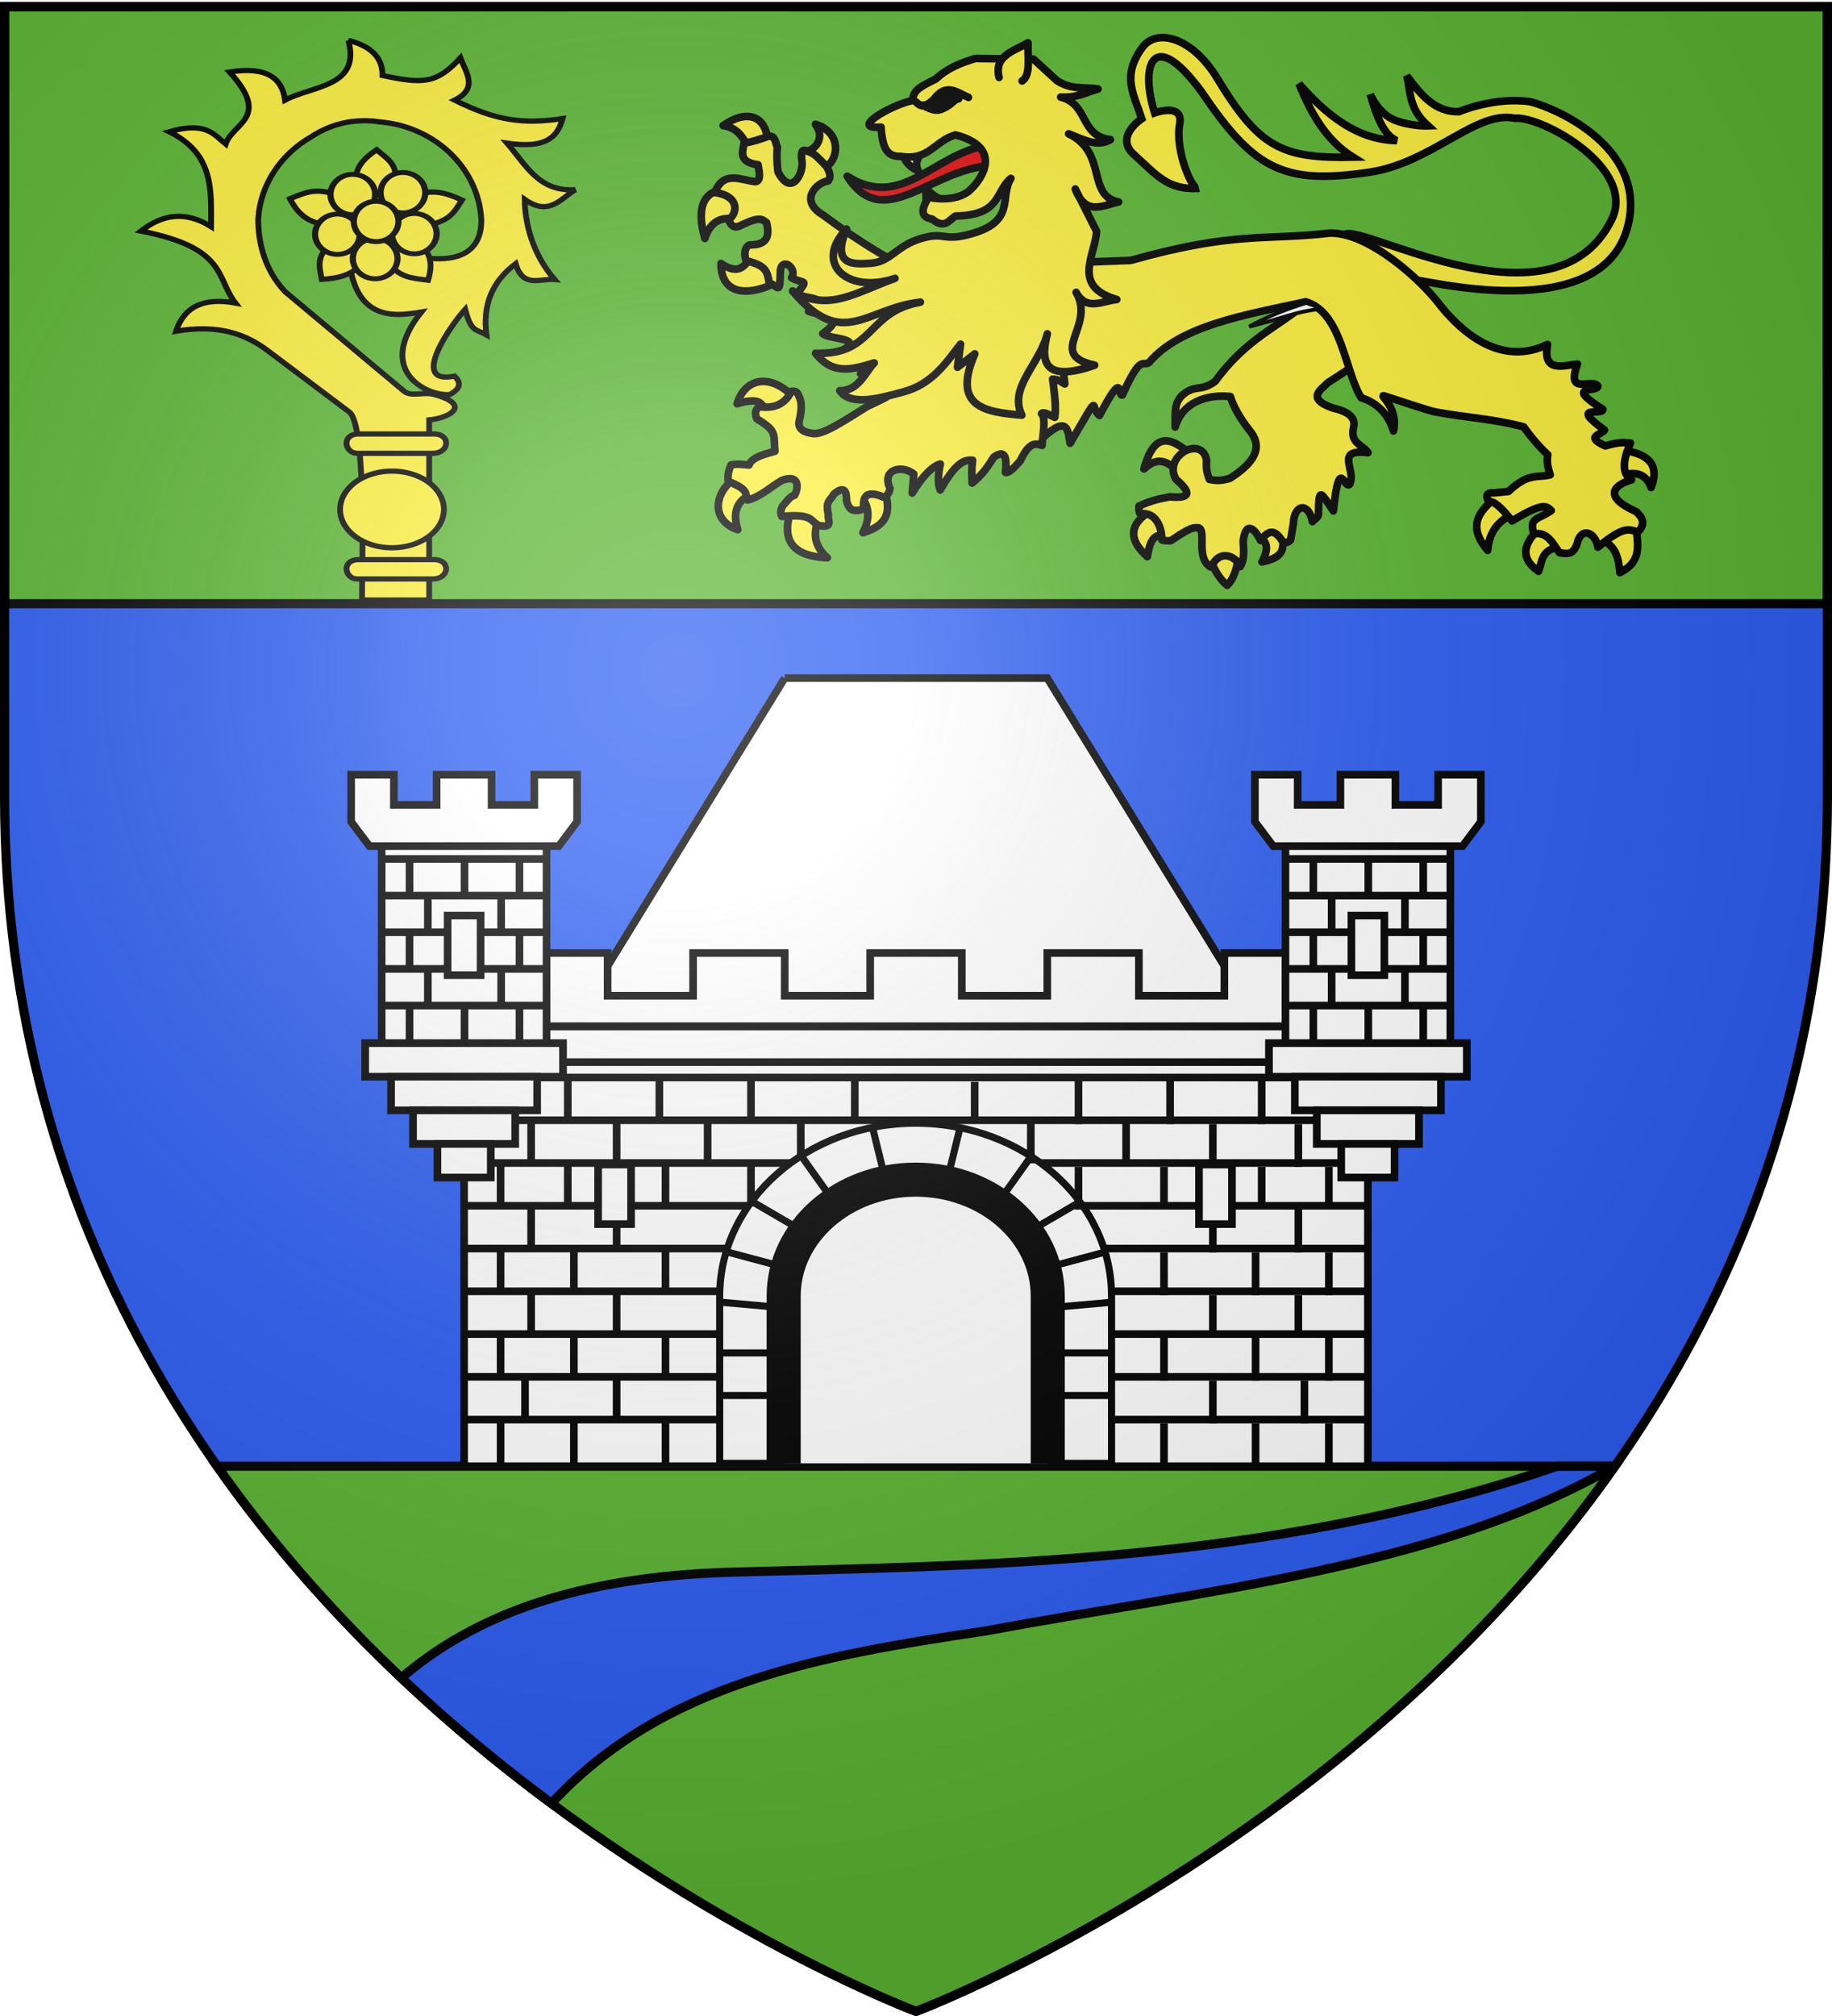 <svg xmlns="http://www.w3.org/2000/svg" xmlns:xlink="http://www.w3.org/1999/xlink" height="660" width="600" version="1.0"><defs><radialGradient xlink:href="#a" id="g" gradientUnits="userSpaceOnUse" gradientTransform="matrix(1.353 0 0 1.349 -77.63 -85.747)" cx="221.445" cy="226.331" fx="221.445" fy="226.331" r="300"/><linearGradient id="a"><stop style="stop-color:white;stop-opacity:.314" offset="0"/><stop offset=".19" style="stop-color:white;stop-opacity:.251"/><stop style="stop-color:#6b6b6b;stop-opacity:.125" offset=".6"/><stop style="stop-color:black;stop-opacity:.125" offset="1"/></linearGradient></defs><g style="display:inline"><path d="M300 658.5s298.5-112.32 298.5-397.772V2.176H1.5v258.552C1.5 546.18 300 658.5 300 658.5z" style="fill:#2b5df2;fill-opacity:1;fill-rule:evenodd;stroke:none;stroke-width:1px;stroke-linecap:butt;stroke-linejoin:miter;stroke-opacity:1;display:inline"/><path style="opacity:1;fill:#5ab532;fill-opacity:1;stroke:#000;stroke-width:3;stroke-miterlimit:4;stroke-dasharray:none;stroke-opacity:1" d="M1.5 2.142h597v195.5H1.5zM71.094 480C159.298 605.556 300 658.5 300 658.5S440.702 605.556 528.906 480H71.094z"/><path style="opacity:1;fill:#2b5df2;fill-opacity:1;stroke:#000;stroke-width:3;stroke-miterlimit:4;stroke-dasharray:none;stroke-opacity:1" d="M510 480c-94.457 32.507-193.121 32.526-270.031 34.688-51.698 1.452-84.946 14.413-108.531 34.625 16.34 15.439 32.99 29.11 49.156 41.093 36.485-39.483 87.466-48.313 142.25-56.468 70.69-13.185 146.618-20.576 203.739-52.615.778-.436-3.124-1.546 2.323-1.323H510z"/><use xlink:href="#g7489" height="1052.362" width="744.094" transform="translate(-180.496 39.52)"/><use xlink:href="#g7489" height="1052.362" width="744.094" transform="translate(-281.21 -263.336)"/><use xlink:href="#g7489" height="1052.362" width="744.094" transform="translate(-806.925 -229.05)"/><use xlink:href="#g7489" height="1052.362" width="744.094" transform="translate(-489.782 -214.765)"/></g><g style="display:inline"><g style="display:inline"><path style="fill:#fcef3c;fill-opacity:1;fill-rule:evenodd;stroke:#000;stroke-width:2.5;stroke-linecap:butt;stroke-linejoin:miter;stroke-miterlimit:4;stroke-dasharray:none;stroke-opacity:1;display:inline" d="M463.011 91.697c-.205-1.276 63.745 17.068 70.544-19.596 4.421-23.844-22.972-36.34-32.303-38.794-11.758-1.736-23.394 3.243-23.394 3.243-7.8.26-12.57-5.522-17.122-11.74 1.376 5.375.454 10.53 6.962 16.397 0 0-5.458.228-10.866-1.856-5.408-2.084-8.068-8.484-8.068-8.484 2.085 7.318 4.55 13.598 8.738 15.185-13.013-.3-22.992-8.31-32.068-18.62 3.938 9.696 8.883 18.528 17.704 24.031-23.442.474-30.775-3.185-44.508-25.85-8.094-13.36-19.784-16.545-24.49-10.08-6.813 9.36-2.94 14.881-.21 23.33 0 0-9.04 5.895-2.593 11.694 7.477 6.725 10.984 11.637 21.103 11.137-1.826.898-7.683-12.167-6.08-21.065 1.29-7.164-8.202-3.675-8.202-3.675-4.874-15.471-.663-28.559 15.226-7.11 17.372 25.76 27.013 30.696 55.211 26.516 20.295-3.008 34.914-20.346 47.48-17.649 8.615-.888 40.198 16.306 31.714 33.295-19.723 39.493-87.093-2.298-87.887 5.492l23.109 14.199z"/><g style="fill:#fcef3c;fill-opacity:1;stroke:#000;stroke-width:5;stroke-linecap:round;stroke-linejoin:round;stroke-miterlimit:4;stroke-dasharray:none;stroke-opacity:1"><g style="fill:#fcef3c;fill-opacity:1;stroke:#000;stroke-width:5;stroke-linecap:round;stroke-linejoin:round;stroke-miterlimit:4;stroke-dasharray:none;stroke-opacity:1"><path d="M370.348 418.672c-.757-.409 10.795-7.444 8.59-10.554-12.166-10.39-23.678-16.2-30.678 9.572 9.986-9.293 15.908-3.68 22.088.982z" style="opacity:1;fill:#fcef3c;fill-opacity:1;fill-rule:nonzero;stroke:#000;stroke-width:5;stroke-linecap:round;stroke-linejoin:round;marker:none;marker-start:none;marker-mid:none;marker-end:none;stroke-miterlimit:4;stroke-dasharray:none;stroke-dashoffset:0;stroke-opacity:1;visibility:visible;display:inline;overflow:visible" transform="matrix(.5 0 0 .5 200.531 -55.318)"/><path d="M363.967 461.867c1.628 1.905-2.466-25.398-10.799-17.18-15.35 9.456-14.821 19.668-2.7 30.433 2.355-16.002 7.957-14.468 13.5-13.253z" style="opacity:1;fill:#fcef3c;fill-opacity:1;fill-rule:nonzero;stroke:#000;stroke-width:5;stroke-linecap:round;stroke-linejoin:round;marker:none;marker-start:none;marker-mid:none;marker-end:none;stroke-miterlimit:4;stroke-dasharray:none;stroke-dashoffset:0;stroke-opacity:1;visibility:visible;display:inline;overflow:visible" transform="matrix(.5 0 0 .5 200.531 -55.318)"/><path d="M410.107 474.874c1.215-2.802-4.352-5.085-9.77-5.373-5.419-.288-10.69 1.42-8.882 6.6 3.876 10.775 8.42 15.311 11.29 17.762 2.197-1.594 6.432-8.372 7.362-18.989z" style="opacity:1;fill:#fcef3c;fill-opacity:1;fill-rule:nonzero;stroke:#000;stroke-width:5;stroke-linecap:round;stroke-linejoin:round;marker:none;marker-start:none;marker-mid:none;marker-end:none;stroke-miterlimit:4;stroke-dasharray:none;stroke-dashoffset:0;stroke-opacity:1;visibility:visible;display:inline;overflow:visible" transform="matrix(.5 0 0 .5 200.531 -55.318)"/><path d="M439.313 460.149c.65-7.01-20.039-.25-15.707 2.208 4.331 2.458 7.325 5.986 1.963 16.199 17.299-3.31 13.094-11.398 13.744-18.407z" style="opacity:1;fill:#fcef3c;fill-opacity:1;fill-rule:nonzero;stroke:#000;stroke-width:5;stroke-linecap:round;stroke-linejoin:round;marker:none;marker-start:none;marker-mid:none;marker-end:none;stroke-miterlimit:4;stroke-dasharray:none;stroke-dashoffset:0;stroke-opacity:1;visibility:visible;display:inline;overflow:visible" transform="matrix(.5 0 0 .5 200.531 -55.318)"/></g><path d="m492.857 341.648-32.143-42.857-6.428 10.357c-18.413 15.916-38.875 22.983-59.38 51.176-8.836 6.413-11.72 2.676-18.6 6.886-8.916 5.455-7.492 13.316-7.592 23.008 4.572-16.176 20.645-21.584 36.127-19.943 1.956 6.388 5.952 13.73 12.659 22.266 4.762 6.049 10.444 16.408-12.857 31.25-2.605.784-7.158 2.256-13.572.714-2-5.01-2.148-8.908-1.785-12.5-3.053-16.933-29.002-2.667-20 12.5 11.418 9.784 7.944 12.577-3.929 11.429-6 1.082-12.03 2.197-20.357 6.071-.103 2.008-.12 3.93.714 5 12.975-1.523 14.38 13.75 14.286 17.143 1.743.4 3.407.878 6.071.357 13.232-8.99 14.574-8.51 18.066-8.224 5.236 1.901-2.33 19.983 8.006 25.724 6.519-13.556 17.544-5.644 19.122-.407 2.651-3.864 2.493-10.134 1.95-16.736 1.912-14.658 8.578-6.534 11.428-.357 6.71-8.802 10.286-5.589 14.766 1.071 3.193.456 3.534-.032 4.877-1.428l1.785-10.357c.576-13.898 10.386-13.917 12.52-1.622 1.708-1.847 3.929-2.894 3.955-4.808.259-18.75 1.395-14.362 9.77-2.182 4.048-38.307 7.273-12.429 10.898-17.817 3.977-9.567-10.244-22.815 11.786-20.357-3.538-5.327-12.31-6.073-9.286-17.143 1.135-7.074-5.427-10.116-13.928-12.143-17.708-6.305-7.334-11.964-3.215-16.428l15.368-9.98 8.918-9.663z" style="opacity:1;fill:#fcef3c;fill-opacity:1;fill-rule:nonzero;stroke:#000;stroke-width:5;stroke-linecap:round;stroke-linejoin:round;marker:none;marker-start:none;marker-mid:none;marker-end:none;stroke-miterlimit:4;stroke-dasharray:none;stroke-dashoffset:0;stroke-opacity:1;visibility:visible;display:inline;overflow:visible" transform="matrix(.5 0 0 .5 200.531 -55.318)"/></g><g style="fill:#fcef3c;fill-opacity:1;stroke:#000;stroke-width:5;stroke-linecap:round;stroke-linejoin:round;stroke-miterlimit:4;stroke-dasharray:none;stroke-opacity:1"><g style="fill:#fcef3c;fill-opacity:1;stroke:#000;stroke-width:5;stroke-linecap:round;stroke-linejoin:round;stroke-miterlimit:4;stroke-dasharray:none;stroke-opacity:1"><path d="M101.78 203.343c1.028 2.82-1.806 3.334-11.218 5.244-4.701-5.94-6.659-13.958-17.946-15.708 15.229-10.814 28.246-6.806 29.164 10.464z" style="opacity:1;fill:#fcef3c;fill-opacity:1;fill-rule:nonzero;stroke:#000;stroke-width:5;stroke-linecap:round;stroke-linejoin:round;marker:none;marker-start:none;marker-mid:none;marker-end:none;stroke-miterlimit:4;stroke-dasharray:none;stroke-dashoffset:0;stroke-opacity:1;visibility:visible;display:inline;overflow:visible" transform="matrix(.5 0 0 .5 200.531 -55.318)"/><path d="M137.93 220.613c.034 6.186-11.615-7.015-12.145-10.284 7.637-1.403 13.801-9.663 7.303-18.322 19.426 6.085 13.916 26.579 4.842 28.606z" style="opacity:1;fill:#fcef3c;fill-opacity:1;fill-rule:nonzero;stroke:#000;stroke-width:5;stroke-linecap:round;stroke-linejoin:round;marker:none;marker-start:none;marker-mid:none;marker-end:none;stroke-miterlimit:4;stroke-dasharray:none;stroke-dashoffset:0;stroke-opacity:1;visibility:visible;display:inline;overflow:visible" transform="matrix(.5 0 0 .5 200.531 -55.318)"/><path d="M80.254 254.236c8.912 1.745 4.797-21.628-7.853-19.634-12.65 1.993-17.447 11.84-11.78 32.15 3.685-11.319 10.722-14.261 19.633-12.516z" style="opacity:1;fill:#fcef3c;fill-opacity:1;fill-rule:nonzero;stroke:#000;stroke-width:5;stroke-linecap:round;stroke-linejoin:round;marker:none;marker-start:none;marker-mid:none;marker-end:none;stroke-miterlimit:4;stroke-dasharray:none;stroke-dashoffset:0;stroke-opacity:1;visibility:visible;display:inline;overflow:visible" transform="matrix(.5 0 0 .5 200.531 -55.318)"/><path d="M106.76 295.468c-.456-12.487-15.083-24.72-15.952-16.199-4.11 4.876-7.407 12.09-19.634 3.927.203 26.901 29.11 16.958 35.586 12.272z" style="opacity:1;fill:#fcef3c;fill-opacity:1;fill-rule:nonzero;stroke:#000;stroke-width:5;stroke-linecap:round;stroke-linejoin:round;marker:none;marker-start:none;marker-mid:none;marker-end:none;stroke-miterlimit:4;stroke-dasharray:none;stroke-dashoffset:0;stroke-opacity:1;visibility:visible;display:inline;overflow:visible" transform="matrix(.5 0 0 .5 200.531 -55.318)"/></g><path d="m201.273 362.933 16.667-58.336-10.354-11.87c-21.132-8.553-44.528-22.764-69.7-41.416-15.87-9.446-4.056-21.346 3.535-22.223 2.147-2.813.865-5.86-1.01-9.344-5.15-5.56-8.147-8.492-10.606-9.344-3.083-.983-6.981-4.486-5.556 6.06 1.1 7.46-6.893 23.513-15.658 6.82-.84-5.722-.909-11.937-.505-16.416-1.452-2.756-1.069-7.348-5.556-7.07-7.138 2.568-12.39 3.996-16.162 4.545-1.474 6.687-3.057 12.625 9.091 14.142.725 4.758 2.268 10.218-1.515 11.112-9.149-.696-20.961-7.919-26.769 7.071 16.439 2.323 14.95 13.708 9.092 17.678 1.515 4.882 4.377 6.06 8.586 3.535 12.794-6.071 13.328-3.198 16.162-1.515 2.091 8.47.847 14.875-11.111 14.647-2.842 1.047-4.007 5.38-2.273 10.354 13.729 3.13 13.868 7.692 15.152 14.395 6.599 2.982 6.932 8.39 7.324-8.334 1.708-8.835 11.224-.474 7.323 5.05 7.45 4.352 11.94.293 3.536 10.355 2.422 3.843 25.147 1.351 7.576 11.617 7.824 3.116 26.39 2.204 9.344 14.647 3.871 4.13 31.737 2.396 8.586 13.132 36.039 5.306 22.756 9.118 16.163 13.132l23.738 6.566 14.9 1.01z" style="opacity:1;fill:#fcef3c;fill-opacity:1;fill-rule:nonzero;stroke:#000;stroke-width:5;stroke-linecap:round;stroke-linejoin:round;marker:none;marker-start:none;marker-mid:none;marker-end:none;stroke-miterlimit:4;stroke-dasharray:none;stroke-dashoffset:0;stroke-opacity:1;visibility:visible;display:inline;overflow:visible" transform="matrix(.5 0 0 .5 200.531 -55.318)"/></g><g style="fill:#fcef3c;fill-opacity:1;stroke:#000;stroke-width:5;stroke-linecap:round;stroke-linejoin:round;stroke-miterlimit:4;stroke-dasharray:none;stroke-opacity:1"><path style="opacity:1;fill:#fcef3c;fill-opacity:1;fill-rule:nonzero;stroke:#000;stroke-width:5;stroke-linecap:round;stroke-linejoin:round;marker:none;marker-start:none;marker-mid:none;marker-end:none;stroke-miterlimit:4;stroke-dasharray:none;stroke-dashoffset:0;stroke-opacity:1;visibility:visible;display:inline;overflow:visible" d="M80.5 423.58c-14.068 9.796-15.988 27.923 1.718 33.869-3.657-11.417-.431-18.85 8.344-23.07" transform="matrix(.5 0 0 .5 200.531 -55.318)"/><path style="opacity:1;fill:#fcef3c;fill-opacity:1;fill-rule:nonzero;stroke:#000;stroke-width:5;stroke-linecap:round;stroke-linejoin:round;marker:none;marker-start:none;marker-mid:none;marker-end:none;stroke-miterlimit:4;stroke-dasharray:none;stroke-dashoffset:0;stroke-opacity:1;visibility:visible;display:inline;overflow:visible" d="M117.314 444.196c-7.071 19.962.527 30.677 23.56 31.66-8.945-7.875-9.518-16.588-5.399-25.77" transform="matrix(.5 0 0 .5 200.531 -55.318)"/><path style="opacity:1;fill:#fcef3c;fill-opacity:1;fill-rule:nonzero;stroke:#000;stroke-width:5;stroke-linecap:round;stroke-linejoin:round;marker:none;marker-start:none;marker-mid:none;marker-end:none;stroke-miterlimit:4;stroke-dasharray:none;stroke-dashoffset:0;stroke-opacity:1;visibility:visible;display:inline;overflow:visible" d="M178.425 432.415c5.78 17.186-2.499 23.436-14.235 26.997 5.028-9.914 3.79-17.32-.982-23.315" transform="matrix(.5 0 0 .5 200.531 -55.318)"/><path style="opacity:1;fill:#fcef3c;fill-opacity:1;fill-rule:nonzero;stroke:#000;stroke-width:5;stroke-linecap:round;stroke-linejoin:round;marker:none;marker-start:none;marker-mid:none;marker-end:none;stroke-miterlimit:4;stroke-dasharray:none;stroke-dashoffset:0;stroke-opacity:1;visibility:visible;display:inline;overflow:visible" d="M118.54 370.568c-14.28-15.274-31.367-13.028-36.813 4.418 13.159-3.965 16.864-.964 17.67 4.172" transform="matrix(.5 0 0 .5 200.531 -55.318)"/></g><g style="fill:#fcef3c;fill-opacity:1;stroke:#000;stroke-width:5;stroke-linecap:round;stroke-linejoin:round;stroke-miterlimit:4;stroke-dasharray:none;stroke-opacity:1"><path style="opacity:1;fill:#fcef3c;fill-opacity:1;fill-rule:nonzero;stroke:#000;stroke-width:5;stroke-linecap:round;stroke-linejoin:round;marker:none;marker-start:none;marker-mid:none;marker-end:none;stroke-miterlimit:4;stroke-dasharray:none;stroke-dashoffset:0;stroke-opacity:1;visibility:visible;display:inline;overflow:visible" d="M578.764 436.46c-11.201 8.898-18.864 18.779-5.38 34.535.878-11.713 6.702-19.467 16.834-23.776" transform="matrix(.5 0 0 .5 200.531 -55.318)"/><path style="opacity:1;fill:#fcef3c;fill-opacity:1;fill-rule:nonzero;stroke:#000;stroke-width:5;stroke-linecap:round;stroke-linejoin:round;marker:none;marker-start:none;marker-mid:none;marker-end:none;stroke-miterlimit:4;stroke-dasharray:none;stroke-dashoffset:0;stroke-opacity:1;visibility:visible;display:inline;overflow:visible" d="M606.705 457.285c-10.152 9.774-12.028 19.031 0 27.42 2.586-6.536 1.416-14.806 15.272-16.14" transform="matrix(.5 0 0 .5 200.531 -55.318)"/><path style="opacity:1;fill:#fcef3c;fill-opacity:1;fill-rule:nonzero;stroke:#000;stroke-width:5;stroke-linecap:round;stroke-linejoin:round;marker:none;marker-start:none;marker-mid:none;marker-end:none;stroke-miterlimit:4;stroke-dasharray:none;stroke-dashoffset:0;stroke-opacity:1;visibility:visible;display:inline;overflow:visible" d="M647.66 463.88c9.868 4.062 11.573 12.615 12.322 21.692 15.657-7.732 11.18-19.818 10.587-31.064" transform="matrix(.5 0 0 .5 200.531 -55.318)"/><path style="opacity:1;fill:#fcef3c;fill-opacity:1;fill-rule:nonzero;stroke:#000;stroke-width:5;stroke-linecap:round;stroke-linejoin:round;marker:none;marker-start:none;marker-mid:none;marker-end:none;stroke-miterlimit:4;stroke-dasharray:none;stroke-dashoffset:0;stroke-opacity:1;visibility:visible;display:inline;overflow:visible" d="M661.891 421.708c8.446-2.408 15.201-.974 18.57 8.157 6.175-16.49-3.586-22.24-18.57-24.47" transform="matrix(.5 0 0 .5 200.531 -55.318)"/></g><path style="fill:#fcef3c;fill-opacity:1;fill-rule:nonzero;stroke:#000;stroke-width:2.5;stroke-linecap:round;stroke-linejoin:round;marker:none;marker-start:none;marker-mid:none;marker-end:none;stroke-miterlimit:4;stroke-dasharray:none;stroke-dashoffset:0;stroke-opacity:1;visibility:visible;display:inline;overflow:visible" d="M341.537 143.329c8.603-8.036 8.205-1.621 8.935 1.795 10.62-18.07 6.163-11.75 9.632-9.111 8.129-15.512 5.78-6.352 7.462-6.681 6.283-13.82 6.492-9.096 8.764-10.673 10.307-12.149 31.396-15.52 51.282-19.87 11.859 3.456 12.782 22.64 18.18 31.405 2.225.711 8.275 3.035 10.576 10.893 1.844-7.859-5.284-12.15-2.926-11.445 2.357.705 14.334 4.794 16.733 5.237 9.6 1.77 19.4 2.309 28.85 4.865 2.322 3.244 4.881 6.33 7.896 9.111-.454 2.341.093 4.482.78 6.595-4.224 1.102-6.977-.861-13.709 5.466l-4.512.434c-2.938-.235-2.879 1.117-1.91 2.95 1.545-.544 4.244 1.94 7.637 6.248 10.946-6.756 11.488-4.478 12.842-3.384-4.78 3.217-7.222 2.225-5.727 7.636 4.435-.879 6.184 3.077 8.417 6.16 2.114.165 4.361 1.213 5.814-3.036 1.186-5.54 5.96-3.785 6.768 1.214 9.315-7.744 10.46-5.412 13.189-5.032 2.638-2.767 1.323-4.742-.607-6.595-13.637-6.105-4.04-9.807-1.562-10.413-3.08-1.886-3.052-6.01-.347-12.06-1.995-.088-3.384-.502-8.244.954-7.042-3.2-1.1-3.666-.26-5.207-11.79-8.592-.483-4.586-.52-6.768-13.149-8.35-1.725-5.347-1.65-7.636-2.043-2.729-10.612 3.432-6.68-7.202-5.244.663-11.456 2.701-9.806-6.42-5.245 2.527-18.592 7.196-34.708-12.235-6.682-9.111-24.22-24.646-36.705-24.21-20.743 2.468-31-.71-65.078 8.938l-53.972 1.996-12.929 1.128c.28 23.994-5.524 36.01-13.477 41.817-.392.287-5.558 2.647-5.965 2.898-7.926 4.883-14.943 9.745-18.216 8.736-3.721-.518-4.722-2.26-3.818-4.86.433-2.284.709-4.538 0-6.594-.616-.985-.458-2.55-2.777-2.256-2.217 4.437-5.886 5.679-10.413 5.033-1.128.495-1.841 2.136-.867 3.991 6.749 4.129 5.35 4.842 5.9 10.586-3.817 1.05-7.624 2.106-8.504 4.512-2.098-.197-4.248-.472-5.9 0-.826 1.9-1.198 3.71-.868 5.38 7.398 2.91 5.179 4.218 6.248 6.074 4.165-.925 7.531-4.248 11.28-6.421 5.87-2.197 5.493 2.468 4.165 4.86-1.33.237-2.66 2.084-3.991 3.644-.804 1.844-.503 2.584-.174 3.297 10.517-.993 9.167 1.64 12.148 2.95 5.064 1.037 2.626-2.017 3.124-3.47-1.237-4.617.89-4.859 1.735-6.769 1.578-1.318 4.296-3.14 4.165 1.91.846 4.325 3.304 3.58 5.727 2.95-.76-5.095 1.807-5.891 6.595-3.819.935-.484 1.665-1.313 1.909-2.95-2.887-6.391 4.057-7.763 7.81-4.686l-.521 6.248c3.694-6.138 6.889-8.876 9.197-9.545-.753 3.696-.864 6.657 0 8.504 5.277-9.356 8.04-9.916 10.586-9.719-.4 3.342-.204 5.197-.173 7.463 3.392-2.689 5.315-5.588 7.115-8.504 3.87-2.695 4.312.38 3.818 5.033 1.042.21 2.474-1.114 4.86-3.818 2.734-5.786 4.667-5.938 7.115-5.033.247-3.549 1.363-8.833-.174-10.412.61-.767 2.642.458 4.339 1.214.519-3.264-.084-7.874-.695-12.495 1.828.024 2.82.883 3.992 1.562-.458-4.339-.945-8.568-2.083-10.412"/><path d="M431.997 101.19c-1.648-1.303-.778-.829-4.232-2.012-5.571 1.714-12.631 4.327-18.631 7.755 10.714-2.65 15.149-4.886 22.863-5.743z" style="fill:#fff;fill-opacity:1;fill-rule:evenodd;stroke:#000;stroke-width:1.25;stroke-linecap:butt;stroke-linejoin:miter;stroke-miterlimit:4;stroke-dasharray:none;stroke-opacity:1"/><path style="fill:#fff;fill-rule:evenodd;stroke:#000;stroke-width:2.51;stroke-linecap:round;stroke-linejoin:round;stroke-miterlimit:4;stroke-dasharray:none;stroke-opacity:1" d="M303.572 68.05c-.02-2.084-.627-3.457-.04-6.282 1.788 2.504 4.476 3.306 6.79 4.816"/><path style="fill:#e20909;fill-opacity:1;fill-rule:evenodd;stroke:#000;stroke-width:2.51;stroke-linecap:round;stroke-linejoin:round;stroke-miterlimit:4;stroke-dasharray:none;stroke-opacity:1" d="M322.793 47.708c-17.11 2.923-27.73 21.288-45.32 9.973 11.93 18.809 27.22-2.42 47.204-3.461l-1.884-6.512z"/><path style="fill:#fff;fill-rule:evenodd;stroke:#000;stroke-width:2.51;stroke-linecap:round;stroke-linejoin:round;stroke-miterlimit:4;stroke-dasharray:none;stroke-opacity:1" d="M295.785 50.518c.573 2.517 2.3 4.258 4.928 5.396-1.577-3.072.782-5.225 2.1-7.622"/><path style="fill:#fcef3c;fill-rule:evenodd;stroke:#000;stroke-width:2.5;stroke-linecap:round;stroke-linejoin:round;stroke-miterlimit:4;stroke-dasharray:none;stroke-opacity:1" d="m314.594 112.668-1.008 7.56 5.675-4.38c-7.65 17.559 3.59 19.06 15.407 20.071-4.402-9.08 5.685-16.403 8.35-26.632-2.674 10.09-.153 15.758 15.487 10.267-16.13-3.53.52-12.645-6.067-23.848 3.414 6.28 8.658 2.764 13.323 2.347-14.91-4.33-7.103-14.227-6.62-22.33l-6.989-13.86c3.44 8.99 9.026 5.355 14.18 4.258-10.561-2.13-3.514-16.129-16.336-22.315 4.664 1.854 9.395 4.447 13.672 1.922-10.147-1.267-7.008-11.574-16.284-13.938 5.232.285 8.384-1.542 12.235-2.66-4.43-.734-8.45.421-13.395-2.68l-7.72-7.061-19.048-.23c-4.726 1.37-9.226 3.194-12.914 6.651-3.434 1.898-7.834 3.322-7.524 7.053-7.325 1.492-21.16 9.647-10.471 8.742.496 7.64 2.396 9.729 6.503 9.597 9.219 1.52 11.157-5.18 17.91-7.038 15.198 3.993 9.203 13.902 4.798 18.008-4.788 4.462-13.61 2.433-13.61 2.433-2.766 4.213-2.399 6.58 1.102 7.1 4.3 3.508 5.543.202 7.739-.982 15.083-.327 12.771-7.916 18.088-12.32-3.948 6.358 2.07 14.368-14.106 18.445-8.354 2.11-7.523-1.074-15.412 1.253-7.89 2.326-9.872 7.574-16.144 8.052-5.607.427-13.356 1.067-8.169-11.158-11.137 11.639.942 21.348 15.876 16.124-13.42 4.841-21.743 11.083-33.561 4.148 16.53 19.599 24.06 5.607 41.884 3.656-17.662 3.043-15.133 17.427-34.36 16.73 5.542 7.01 11.467 5.53 19.242 3.158-2.85 2.873-5.107 9.281-11.279 9.093 3.563 5.128 12.955 2.553 21.056.318 9.217-2.544 13.674-9.37 18.49-15.554z"/><path style="fill:#fcef3c;fill-rule:evenodd;stroke:#000;stroke-width:2.51;stroke-linecap:round;stroke-linejoin:round;stroke-miterlimit:4;stroke-dasharray:none;stroke-opacity:1" d="M327.205 25.34c-1.776-7.044 4.748-8.585 9.47-11.321-.129 4.682.986 10.626-1.928 12.478"/><path style="fill:#000;fill-rule:evenodd;stroke:#000;stroke-width:2.51;stroke-linecap:round;stroke-linejoin:round;stroke-miterlimit:4;stroke-dasharray:none;stroke-opacity:1" d="M299.998 33.384c2.561 2.681 4.048.419 5.77-.76 4.097-5.727 7.695-2.272 11.398-.747"/><path style="fill:#000;fill-opacity:1;fill-rule:evenodd;stroke:#000;stroke-width:2.51;stroke-linecap:round;stroke-linejoin:round;stroke-miterlimit:4;stroke-dasharray:none;stroke-opacity:1" d="M303.314 35.028c2.259 1.048 3.582 1.386 5.43.55 3.021-1.258 3.763-3.186 5.233-3.238-.27-1.243-.665-2.414-2.755-2.614-4.65 1.554-4.253 3.155-7.908 5.302z"/></g><g style="display:inline"><path style="fill:#fcef3c;fill-opacity:1;stroke:#000;stroke-width:2;stroke-miterlimit:4;stroke-dasharray:none;stroke-opacity:1" d="M784.794 7.736c7.968 2.224 11.846 6.72 11.76 13.418 13.702 3.21 18.513 3.41 26.884-6.709 1.74 5.328 6.42 11.542-2.02 16.112 14.303 7.91 23.728 9.314 37.248 7.045-1.923 7.83-6.482 11.413-19.141 9.403 6.874 8.868 10.983 18.545 23.494 17.794-5.082 3.44-9.003 10.29-17.434 3.68.096 8.973 2.625 20.794 10.316 30.611-4.897-.466-10.98 3.426-13.418-6.06-8.551 7.174-11.364 16.446-10.076 27.197-3.706-2.294-5.251-.954-7.334-9.739-4.254 5.092-19.852 29.116-3.68 25.514 2.256 2.35 2.314 4.696-1.683 7.046-8.202.575-25.784-9.367-9.739-31.55-9.84 1.812-26.568 4.65-25.177-31.597 17.938 11.876 46.38 19.392 45.834-3.968-1.102-19.483-15.959-35.19-34.748-37.032-.048-.005-.097-.02-.144-.024-7.601-1.252-16-.043-23.927 5.82-.023.016-.049.03-.072.047-10.253 6.612-17.268 18.04-18.011 31.189-.028 9.346 2.337 19.611 9.258 27.798l40.952 37.97c2.593 2.406 6.627.16 10.412 1.299 13.123 3.947 5.491 8.99-1.683 9.715v68.804h-23.158c-.097-7.613 1.764-66.693-4.376-71.81l-28.183-23.494c-7.49-6.242-16.847-10.154-31.55-7.382 2.789-9.411 9.621-12.974 20.464-10.75-6.82-9.75-2.743-21.044-32.56-27.509 7.242-6.258 15.14-7.935 24.168-1.683.017-13.692 1.162-27.773-14.428-36.263 12.69-4.014 15.358 1.015 19.478 4.713 2.349-8.087 15.821-9.832 1.346-27.533 12.673-2.231 18.064 2.255 19.118 10.749 9.527-5.618 26.167-4.952 21.81-22.82z" transform="matrix(.95 0 0 .857 -631.473 6.587)"/><path style="fill:#fcef3c;fill-opacity:1;stroke:#000;stroke-width:2;stroke-miterlimit:4;stroke-dasharray:none;stroke-opacity:1" d="M814.003 158.095h-26.18c-5.693.628-3.972 7.471 0 7.384h26.18c5.867-.112 6.17-7.608 0-7.384z" transform="matrix(.95 0 0 .857 -631.473 6.587)"/><g style="fill:#fcef3c;stroke-width:2.599;stroke-miterlimit:4;stroke-dasharray:none"><path d="M797.878 414.138c-4.568-6.098-9.192-11.145-9.212-20.178-.018-8.214 3.179-10.475 8.801-15.472 6.825 5.145 9.2 9.316 9.284 14.864.132 8.862-4.5 14.737-8.873 20.786zM797.878 414.138c-8.002 1.938-14.885 4.248-24.654 1.474-8.883-2.524-10.338-5.898-14.001-12.148 7.669-4.121 12.91-4.82 18.932-3.176 9.619 2.628 14.537 8.32 19.723 13.85zM797.878 414.138c-.378 7.295-.008 13.77-6.026 21.088-5.472 6.655-9.568 6.83-17.455 7.965-2.084-7.692-1.22-12.296 2.418-16.827 5.813-7.238 13.484-9.595 21.063-12.226zM797.878 414.138c7.767 2.57 14.88 4.262 20.929 11.56 5.501 6.636 4.425 10.118 3.214 17.069-8.958-.633-13.666-2.778-17.438-7.223-6.026-7.102-6.203-14.25-6.705-21.406zM797.878 414.138c5.178-5.707 9.204-11.137 18.96-13.945 8.872-2.553 12.303-.577 19.441 2.585-3.452 7.302-7.225 10.579-13.195 12.362-9.537 2.85-17.317.789-25.206-1.002z" style="fill:#fcef3c;fill-opacity:1;stroke:#000;stroke-width:2.599;stroke-miterlimit:4;stroke-dasharray:none;stroke-opacity:1" transform="matrix(-.731 0 0 .66 706.28 -200.767)"/></g><g style="fill:#fcef3c;stroke-width:2.599;stroke-miterlimit:4;stroke-dasharray:none"><path transform="matrix(-.639 0 0 .505 622.242 -136.103)" d="M812.267 421.347a11.436 13.07 0 1 1-22.872 0 11.436 13.07 0 1 1 22.872 0z" style="fill:#fcef3c;fill-opacity:1;stroke:#000;stroke-width:3.177;stroke-miterlimit:4;stroke-dasharray:none;stroke-opacity:1;display:inline"/><path style="fill:#fcef3c;fill-opacity:1;stroke:#000;stroke-width:3.177;stroke-miterlimit:4;stroke-dasharray:none;stroke-opacity:1;display:inline" d="M812.267 421.347a11.436 13.07 0 1 1-22.872 0 11.436 13.07 0 1 1 22.872 0z" transform="matrix(-.639 0 0 .505 634.6 -128.12)"/><path transform="matrix(-.639 0 0 .505 627.28 -149.097)" d="M812.267 421.347a11.436 13.07 0 1 1-22.872 0 11.436 13.07 0 1 1 22.872 0z" style="fill:#fcef3c;fill-opacity:1;stroke:#000;stroke-width:3.177;stroke-miterlimit:4;stroke-dasharray:none;stroke-opacity:1;display:inline"/><path style="fill:#fcef3c;fill-opacity:1;stroke:#000;stroke-width:3.177;stroke-miterlimit:4;stroke-dasharray:none;stroke-opacity:1;display:inline" d="M812.267 421.347a11.436 13.07 0 1 1-22.872 0 11.436 13.07 0 1 1 22.872 0z" transform="matrix(-.639 0 0 .505 643.687 -149.703)"/><path transform="matrix(-.639 0 0 .505 647.417 -136.29)" d="M812.267 421.347a11.436 13.07 0 1 1-22.872 0 11.436 13.07 0 1 1 22.872 0z" style="fill:#fcef3c;fill-opacity:1;stroke:#000;stroke-width:3.177;stroke-miterlimit:4;stroke-dasharray:none;stroke-opacity:1;display:inline"/><path style="fill:#fcef3c;fill-opacity:1;stroke:#000;stroke-width:3.177;stroke-miterlimit:4;stroke-dasharray:none;stroke-opacity:1;display:inline" d="M812.267 421.347a11.436 13.07 0 1 1-22.872 0 11.436 13.07 0 1 1 22.872 0z" transform="matrix(-.639 0 0 .505 634.913 -140.281)"/></g><path transform="matrix(.95 0 0 .857 -605.02 8.302)" d="M789.898 184.922a17.897 14.643 0 1 1-35.794 0 17.897 14.643 0 1 1 35.794 0z" style="fill:#fcef3c;fill-opacity:1;stroke:#000;stroke-width:2;stroke-miterlimit:4;stroke-dasharray:none;stroke-opacity:1"/><path d="M814.003 206.095h-26.18c-5.693.628-3.972 7.471 0 7.384h26.18c5.867-.112 6.17-7.608 0-7.384z" style="fill:#fcef3c;fill-opacity:1;stroke:#000;stroke-width:2;stroke-miterlimit:4;stroke-dasharray:none;stroke-opacity:1" transform="matrix(.95 0 0 .857 -631.473 6.587)"/></g><g style="display:inline"><path d="M152 336v144h296V336H152zM257 222h86l64 104H193l64-104z" style="fill:#fff;fill-opacity:1;stroke:#000;stroke-width:2.5;stroke-miterlimit:4;stroke-dasharray:none;stroke-opacity:1"/><path d="M179 312v24h242v-24h-20v14h-28v-14h-30v14h-28v-14h-30v14h-28v-14h-30v14h-28v-14h-20z" style="fill:#fff;fill-opacity:1;stroke:#000;stroke-width:2.5;stroke-miterlimit:4;stroke-dasharray:none;stroke-opacity:1"/><path style="fill:none;fill-opacity:1;stroke:#000;stroke-width:2.5;stroke-miterlimit:4;stroke-dasharray:none;stroke-opacity:1" d="M179 336h251.352v11.719H179z"/><path style="fill:#000;fill-opacity:1;stroke:none;stroke-width:2.5;stroke-miterlimit:4;stroke-dasharray:none;stroke-opacity:1" d="M152 463.5h295.907v2.5H152zM152 449.5h295.907v2.5H152zM152 435.5h295.907v2.5H152zM152 421.5h295.907v2.5H152zM152 407.5h295.907v2.5H152zM152 393.5h295.907v2.5H152zM152 379.5h295.907v2.5H152zM152 365.5h295.907v2.5H152zM152 351.5h295.907v2.5H152z"/><g transform="translate(0 10)"><path style="fill:#fff;fill-opacity:1;stroke:#000;stroke-width:2.5;stroke-miterlimit:4;stroke-dasharray:none;stroke-opacity:1" d="M115 243.625V259.031l6 7.969h62l6-8v-15.375h-14v9.875h-14v-9.875h-18v9.875h-14v-9.875h-14zM125 267v65H179v-65H125z"/><path d="M119.6 331.5v11h64.8v-11h-64.8z" style="fill:#fff;fill-opacity:1;stroke:#000;stroke-width:2.52;stroke-miterlimit:4;stroke-dasharray:none;stroke-opacity:1"/><path style="fill:#fff;fill-opacity:1;stroke:#000;stroke-width:2.5;stroke-miterlimit:4;stroke-dasharray:none;stroke-opacity:1" d="M128.08 342.5v11h47.84v-11h-47.84z"/><path d="M135.264 353.5v11h33.472v-11h-33.472z" style="fill:#fff;fill-opacity:1;stroke:#000;stroke-width:2.52;stroke-miterlimit:4;stroke-dasharray:none;stroke-opacity:1"/><path style="fill:#fff;fill-opacity:1;stroke:#000;stroke-width:2.5;stroke-miterlimit:4;stroke-dasharray:none;stroke-opacity:1" d="M143.264 364.5v11h17.472v-11h-17.472z"/><path style="fill:none;fill-opacity:1;stroke:#000;stroke-width:2.5;stroke-miterlimit:4;stroke-dasharray:none;stroke-opacity:1" d="M125 319.2h54M125 307.2h54M125 295.2h54"/><path d="M146.6 289.75v19.5h10.8v-19.5h-10.8z" style="fill:#fff;fill-opacity:1;stroke:#000;stroke-width:2.5;stroke-miterlimit:4;stroke-dasharray:none;stroke-opacity:1"/><path d="M125 283.2h54M125 271.2h54" style="fill:none;fill-opacity:1;stroke:#000;stroke-width:2.5;stroke-miterlimit:4;stroke-dasharray:none;stroke-opacity:1"/><path style="fill:none;fill-opacity:1;stroke:#000;stroke-width:2.5;stroke-miterlimit:4;stroke-dasharray:none;stroke-opacity:1" d="M152.13 271.943v11.261" id="b"/><use x="0" y="0" xlink:href="#b" id="c" transform="matrix(1 0 0 .997 -18 48.845)" width="600" height="660"/><use xlink:href="#b" transform="translate(18 24)" width="600" height="660"/><use xlink:href="#b" transform="translate(12 35.262)" width="600" height="660"/><use xlink:href="#b" transform="translate(-18 24)" width="600" height="660"/><use xlink:href="#b" transform="translate(-12 35.262)" width="600" height="660"/><use xlink:href="#b" transform="translate(-18)" width="600" height="660"/><use xlink:href="#b" transform="translate(12 11.262)" width="600" height="660"/><use xlink:href="#b" transform="matrix(1 0 0 1.178 0 -2.266)" width="600" height="660"/><use xlink:href="#b" transform="translate(18)" width="600" height="660"/><use xlink:href="#b" transform="translate(-12 11.262)" width="600" height="660"/><use xlink:href="#c" transform="translate(36)" width="600" height="660"/></g><g transform="translate(296 10)"><path d="M115 243.625V259.031l6 7.969h62l6-8v-15.375h-14v9.875h-14v-9.875h-18v9.875h-14v-9.875h-14zM125 267v65H179v-65H125z" style="fill:#fff;fill-opacity:1;stroke:#000;stroke-width:2.5;stroke-miterlimit:4;stroke-dasharray:none;stroke-opacity:1"/><path style="fill:#fff;fill-opacity:1;stroke:#000;stroke-width:2.52;stroke-miterlimit:4;stroke-dasharray:none;stroke-opacity:1" d="M119.6 331.5v11h64.8v-11h-64.8z"/><path d="M128.08 342.5v11h47.84v-11h-47.84z" style="fill:#fff;fill-opacity:1;stroke:#000;stroke-width:2.5;stroke-miterlimit:4;stroke-dasharray:none;stroke-opacity:1"/><path style="fill:#fff;fill-opacity:1;stroke:#000;stroke-width:2.52;stroke-miterlimit:4;stroke-dasharray:none;stroke-opacity:1" d="M135.264 353.5v11h33.472v-11h-33.472z"/><path d="M143.264 364.5v11h17.472v-11h-17.472z" style="fill:#fff;fill-opacity:1;stroke:#000;stroke-width:2.5;stroke-miterlimit:4;stroke-dasharray:none;stroke-opacity:1"/><path d="M125 319.2h54M125 307.2h54M125 295.2h54" style="opacity:1;fill:none;fill-opacity:1;stroke:#000;stroke-width:2.5;stroke-miterlimit:4;stroke-dasharray:none;stroke-opacity:1"/><path style="fill:#fff;fill-opacity:1;stroke:#000;stroke-width:2.5;stroke-miterlimit:4;stroke-dasharray:none;stroke-opacity:1" d="M146.6 289.75v19.5h10.8v-19.5h-10.8z"/><path style="opacity:1;fill:none;fill-opacity:1;stroke:#000;stroke-width:2.5;stroke-miterlimit:4;stroke-dasharray:none;stroke-opacity:1" d="M125 283.2h54M125 271.2h54M152.13 271.943v11.261"/><use height="660" width="600" transform="matrix(1 0 0 .997 -18 48.845)" xlink:href="#b"/><use height="660" width="600" transform="translate(18 24)" xlink:href="#b"/><use height="660" width="600" transform="translate(12 35.262)" xlink:href="#b"/><use height="660" width="600" transform="translate(-18 24)" xlink:href="#b"/><use height="660" width="600" transform="translate(-12 35.262)" xlink:href="#b"/><use height="660" width="600" transform="translate(-18)" xlink:href="#b"/><use height="660" width="600" transform="translate(12 11.262)" xlink:href="#b"/><use height="660" width="600" transform="matrix(1 0 0 1.178 0 -2.266)" xlink:href="#b"/><use height="660" width="600" transform="translate(18)" xlink:href="#b"/><use height="660" width="600" transform="translate(-12 11.262)" xlink:href="#b"/><use height="660" width="600" transform="translate(36)" xlink:href="#c"/></g><path transform="rotate(-90)" style="fill:#000;fill-opacity:1;stroke:none;stroke-width:2.5;stroke-miterlimit:4;stroke-dasharray:none;stroke-opacity:1" id="d" d="M-380.845 261.007h14v2.5h-14z"/><use xlink:href="#d" transform="matrix(-1 0 0 .853 581.476 41.267)" width="600" height="660"/><use height="660" width="600" transform="translate(-60.304 28.057)" xlink:href="#d"/><use height="660" width="600" transform="translate(-60.304 .057)" xlink:href="#d"/><path style="fill:#fff;fill-opacity:1;stroke:#000;stroke-width:2.5;stroke-miterlimit:4;stroke-dasharray:none;stroke-opacity:1" d="M195.887 381.25v19.5h10.8v-19.5h-10.799z"/><use height="660" width="600" transform="matrix(1 0 0 .853 17.696 40.694)" xlink:href="#d"/><use height="660" width="600" transform="translate(-16.304 -13.943)" xlink:href="#d"/><use height="660" width="600" id="e" transform="translate(-44.304 14.057)" xlink:href="#d" y="0" x="0"/><use height="660" width="600" transform="translate(-74.304 42.057)" xlink:href="#d"/><use height="660" width="600" transform="translate(-44.304 42.057)" xlink:href="#d"/><use height="660" width="600" transform="translate(-74.304 70.057)" xlink:href="#d"/><use height="660" width="600" transform="translate(-44.304 70.057)" xlink:href="#d"/><use height="660" width="600" transform="translate(-74.304 98.057)" xlink:href="#d"/><use height="660" width="600" transform="translate(-88.304 28.057)" xlink:href="#d"/><use transform="translate(-98.304 14.057)" height="660" width="600" xlink:href="#d"/><use height="660" width="600" transform="translate(-88.304 56.057)" xlink:href="#d"/><use height="660" width="600" transform="translate(-60.304 56.057)" xlink:href="#d"/><use height="660" width="600" transform="translate(-90.304 84.057)" xlink:href="#d"/><use height="660" width="600" transform="translate(-60.304 84.057)" xlink:href="#d"/><use height="660" width="600" transform="translate(-98.304 42.057)" xlink:href="#d"/><use height="660" width="600" transform="translate(-98.304 70.057)" xlink:href="#d"/><use height="660" width="600" transform="translate(-98.304 98.057)" xlink:href="#d"/><use transform="translate(-76.304 -13.943)" height="660" width="600" xlink:href="#d"/><use transform="translate(-46.304 -13.943)" height="660" width="600" xlink:href="#d"/><use height="660" width="600" transform="translate(-88.304 .057)" xlink:href="#d"/><use height="660" width="600" transform="translate(-76.304 14.057)" xlink:href="#d"/><use height="660" width="600" transform="translate(-44.304 98.057)" xlink:href="#d"/><use xlink:href="#d" transform="matrix(-1 0 0 1 659.476 29.155)" width="600" height="660"/><path d="M392.688 381.25v19.5h10.8v-19.5h-10.801z" style="fill:#fff;fill-opacity:1;stroke:#000;stroke-width:2.5;stroke-miterlimit:4;stroke-dasharray:none;stroke-opacity:1"/><use xlink:href="#d" transform="matrix(-1 0 0 1 615.476 -12.845)" width="600" height="660"/><use x="0" y="0" xlink:href="#d" transform="matrix(-1 0 0 1 643.476 15.155)" id="f" width="600" height="660"/><use xlink:href="#d" transform="matrix(-1 0 0 1 673.476 43.155)" width="600" height="660"/><use xlink:href="#d" transform="matrix(-1 0 0 1 643.476 43.155)" width="600" height="660"/><use xlink:href="#d" transform="matrix(-1 0 0 1 673.476 71.155)" width="600" height="660"/><use xlink:href="#d" transform="matrix(-1 0 0 1 643.476 71.155)" width="600" height="660"/><use xlink:href="#d" transform="matrix(-1 0 0 1 673.476 99.155)" width="600" height="660"/><use xlink:href="#d" transform="matrix(-1 0 0 1 687.476 29.155)" width="600" height="660"/><use xlink:href="#d" width="600" height="660" transform="matrix(-1 0 0 1 697.476 15.155)"/><use xlink:href="#d" transform="matrix(-1 0 0 1 687.476 57.155)" width="600" height="660"/><use xlink:href="#d" transform="matrix(-1 0 0 1 659.476 57.155)" width="600" height="660"/><use xlink:href="#d" transform="matrix(-1 0 0 1 689.476 85.155)" width="600" height="660"/><use xlink:href="#d" transform="matrix(-1 0 0 1 659.476 85.155)" width="600" height="660"/><use xlink:href="#d" transform="matrix(-1 0 0 1 697.476 43.155)" width="600" height="660"/><use xlink:href="#d" transform="matrix(-1 0 0 1 697.476 71.155)" width="600" height="660"/><use xlink:href="#d" transform="matrix(-1 0 0 1 697.476 99.155)" width="600" height="660"/><use xlink:href="#d" width="600" height="660" transform="matrix(-1 0 0 1 675.476 -12.845)"/><use xlink:href="#d" transform="matrix(-1 0 0 1 659.476 1.155)" width="600" height="660"/><path style="fill:#fff;fill-opacity:1;stroke:#000;stroke-width:2.5;stroke-miterlimit:4;stroke-dasharray:none;stroke-opacity:1" d="M699.687 360.25c-38.088 0-69 27.28-69 60.875V480h138v-58.875c0-33.594-30.912-60.875-69-60.875z" transform="matrix(.93 0 0 .93 -350.833 32.678)"/><path style="fill:#fff;fill-opacity:1;stroke:#000;stroke-width:12;stroke-miterlimit:4;stroke-dasharray:none;stroke-opacity:1" d="M746.218 480v-58.875c0-22.632-20.832-41-46.5-41s-46.5 18.368-46.5 41V480" transform="matrix(.93 0 0 .93 -350.833 32.678)"/><path style="fill:#fff;fill-opacity:1;stroke:#000;stroke-width:2.5;stroke-miterlimit:4;stroke-dasharray:none;stroke-opacity:1" d="M630.713 456.106h22.466M630.53 441.12h22.649M630.713 423.238l22.466 2M633.087 405.52l21.188 5.663M642.037 387.803l18.804 10.969M659.572 371.913c.365.73 11.69 16.438 11.69 16.438M684.586 362.05l4.749 19.36M769.152 456.106h-22.466M769.335 441.12h-22.649M769.152 423.238l-22.466 2M766.778 405.52l-21.188 5.663M757.828 387.803l-18.804 10.969M740.293 371.913c-.365.73-11.69 16.438-11.69 16.438M715.28 362.05l-4.75 19.36" transform="matrix(.93 0 0 .93 -350.833 32.678)"/><use height="660" width="600" transform="translate(-30.501 .405)" xlink:href="#d"/><use xlink:href="#d" transform="matrix(-1 0 0 1 631.066 -.923)" width="600" height="660"/><use xlink:href="#d" width="600" height="660" transform="matrix(-1 0 0 1 645.476 -12.845)"/><use xlink:href="#d" transform="matrix(-1 0 0 1 687.476 1.155)" width="600" height="660"/><use xlink:href="#d" transform="matrix(-1 0 0 1 675.476 15.155)" width="600" height="660"/><use xlink:href="#d" transform="matrix(-1 0 0 1 643.476 99.155)" width="600" height="660"/><use height="660" width="600" transform="translate(75.351)" xlink:href="#d"/><use height="660" width="600" transform="translate(28)" xlink:href="#e"/><use height="660" width="600" transform="translate(-28)" xlink:href="#f"/></g></g><g style="display:inline"><path d="M300 658.5s298.5-112.32 298.5-397.772V2.176H1.5v258.552C1.5 546.18 300 658.5 300 658.5z" style="opacity:1;fill:url(#g);fill-opacity:1;fill-rule:evenodd;stroke:none;stroke-width:1px;stroke-linecap:butt;stroke-linejoin:miter;stroke-opacity:1"/></g><g style="display:inline"><path d="M300 658.5S1.5 546.18 1.5 260.728V2.176h597v258.552C598.5 546.18 300 658.5 300 658.5z" style="opacity:1;fill:none;fill-opacity:1;fill-rule:evenodd;stroke:#000;stroke-width:3;stroke-linecap:butt;stroke-linejoin:miter;stroke-miterlimit:4;stroke-dasharray:none;stroke-opacity:1"/></g></svg>